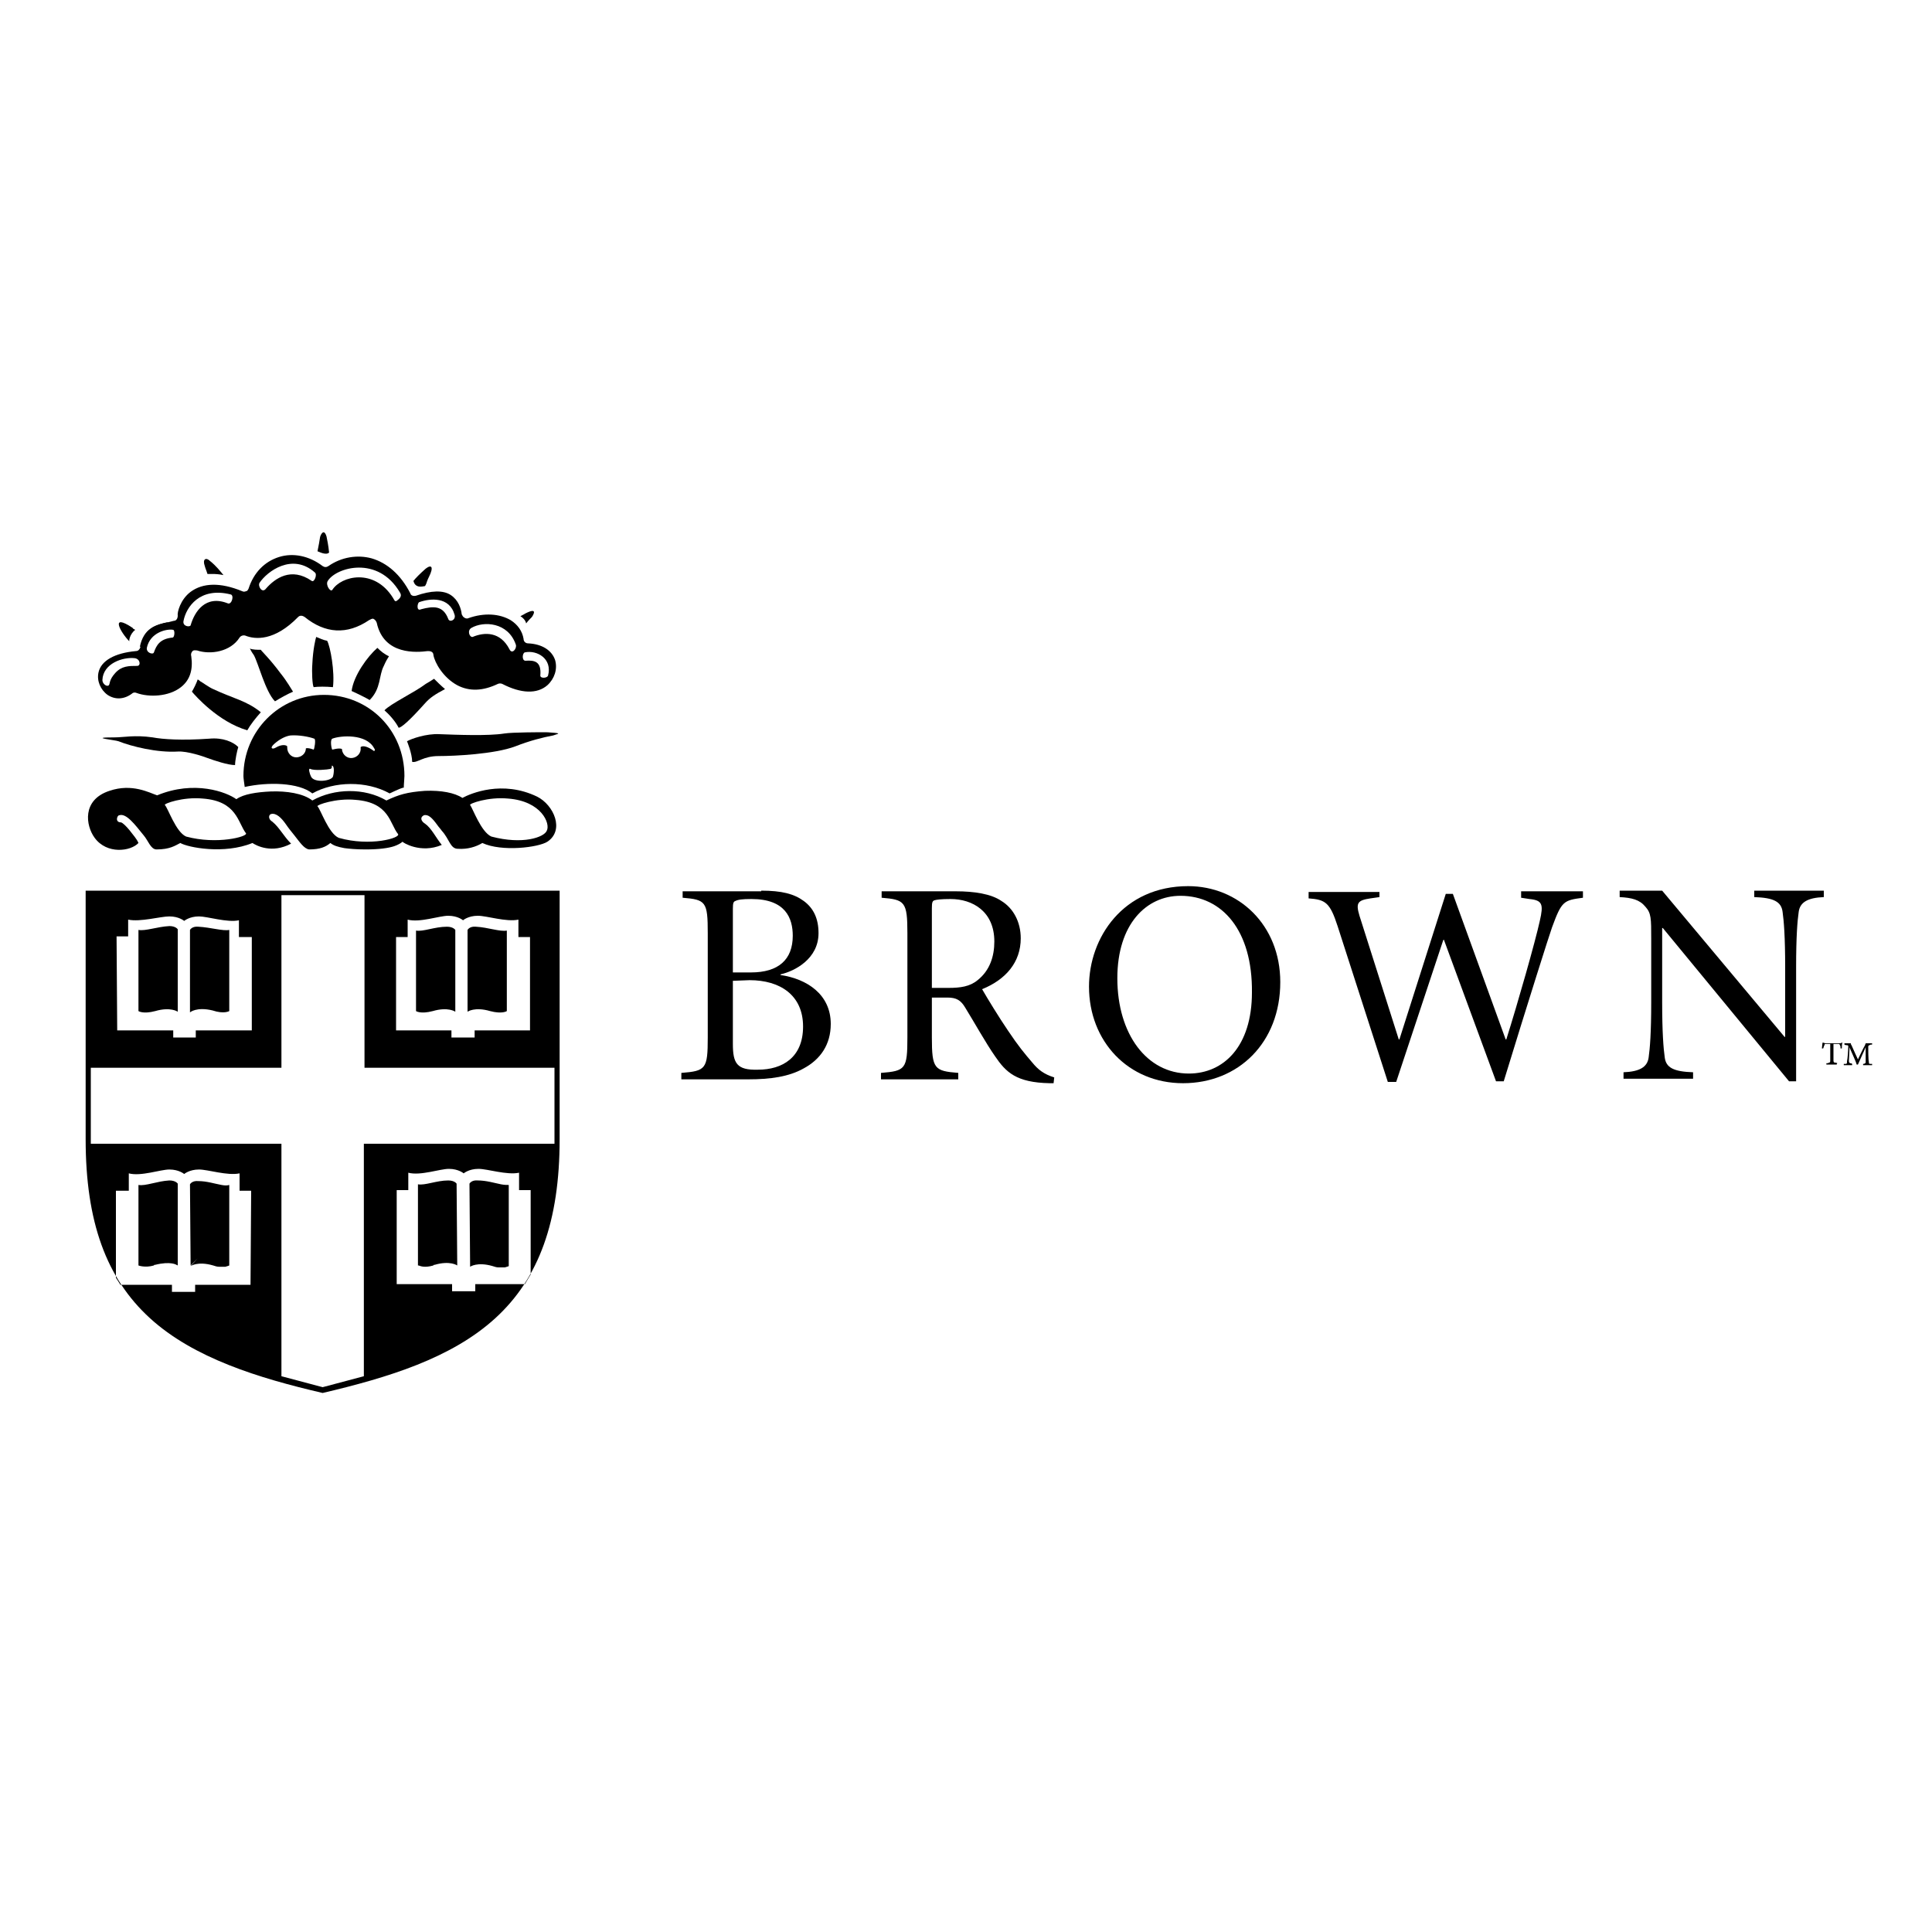 <?xml version="1.0" encoding="utf-8"?>
<!-- Generator: Adobe Illustrator 28.2.0, SVG Export Plug-In . SVG Version: 6.00 Build 0)  -->
<svg version="1.1" id="Layer_1" xmlns="http://www.w3.org/2000/svg" xmlns:xlink="http://www.w3.org/1999/xlink" x="0px" y="0px"
	 viewBox="0 0 300 300" style="enable-background:new 0 0 300 300;" xml:space="preserve">
<g>
	<path d="M113.8,152.3v9.8c0,3,0.6,4.1,3.9,4c3.8,0,7-1.9,7-6.7c0-4.9-3.6-7.2-8.3-7.2L113.8,152.3L113.8,152.3z M113.8,151h2.8
		c4.3,0,6.5-2,6.5-5.7c0-2.7-1.1-5.7-6.4-5.7c-1.5,0-2.1,0.1-2.5,0.3c-0.3,0.1-0.4,0.3-0.4,1.2V151z M118.2,138.3
		c3.2,0,5.1,0.5,6.6,1.6s2.3,2.7,2.3,5c0,4-3.7,5.9-5.9,6.4v0.1c4.1,0.6,7.8,3,7.8,7.6c0,3.2-1.6,5.5-4.2,6.9
		c-2.3,1.3-5.2,1.7-8.6,1.7h-10.4v-1c3.8-0.3,4.1-0.6,4.1-5.5v-16.2c0-4.9-0.3-5.2-3.9-5.5v-1h12.2V138.3z"/>
	<path d="M144.7,153.4h2.6c1.8,0,3.3-0.2,4.5-1.2c1.9-1.5,2.6-3.7,2.6-6c0-4.7-3.4-6.6-6.8-6.6c-1.5,0-2.2,0.1-2.5,0.2
		c-0.3,0.1-0.4,0.3-0.4,1.2L144.7,153.4L144.7,153.4z M144.7,161.1c0,4.9,0.4,5.2,4.1,5.5v1h-12v-1c3.8-0.3,4.1-0.6,4.1-5.5v-16.2
		c0-4.9-0.4-5.2-4-5.5v-1h11.5c2.9,0,5.5,0.4,7.1,1.5c1.8,1.1,3,3.2,3,5.8c0,3.7-2.3,6.4-6,7.9c0.8,1.4,2.7,4.5,4,6.4
		c1.6,2.4,2.6,3.6,3.8,5c0.9,1.1,1.8,1.8,3.4,2.3l-0.1,0.9H163c-5.2-0.1-6.8-1.7-8.5-4.2c-1.4-2-3.3-5.4-4.6-7.5
		c-0.7-1.2-1.4-1.6-2.8-1.6h-2.4V161.1z"/>
	<path d="M183.3,139.1c-5.3,0-9.8,4.4-9.8,12.8c0,8.7,4.6,14.8,11.1,14.8c5.4,0,9.8-4.2,9.8-12.6
		C194.5,144.5,189.8,139.1,183.3,139.1 M198.8,152.5c0,9.4-6.5,15.7-15.1,15.7c-8.5,0-14.6-6.5-14.6-15c0-7.6,5.3-15.6,15.4-15.6
		C192.3,137.6,198.8,143.6,198.8,152.5"/>
	<path d="M214.2,139.3l-1.4,0.2c-2,0.3-2.3,0.7-1.7,2.7l6.1,19.2h0.1l7.2-22.6h1.1l8.2,22.6h0.1c1.8-5.7,4.5-15.2,5.2-18.4
		c0.6-2.6,0.4-3.2-1.6-3.4l-1.3-0.2v-1h9.6v1c-3,0.4-3.3,0.5-4.8,4.6c-0.4,1.1-3.7,11.5-7.5,23.9h-1.2l-8.1-22l-0.1,0.1l-7.3,22
		h-1.3l-7.8-24.2c-1.2-3.7-1.9-4.1-4.5-4.3v-1h11V139.3z"/>
	<path d="M279,167.9h-1.2l-19.6-23.8h-0.1v11.5c0,4.7,0.2,7.2,0.4,8.6c0.2,1.6,1.4,2.2,4.4,2.3v1h-10.8v-1c2.5-0.1,3.7-0.8,3.9-2.3
		c0.2-1.4,0.4-3.8,0.4-8.6v-9.8c0-3.2,0-4-0.9-5c-0.9-1.1-2.1-1.4-4-1.5v-1h6.6l19,22.7h0.1v-10.8c0-4.7-0.2-7.2-0.4-8.6
		c-0.2-1.6-1.4-2.2-4.4-2.3v-1h10.8v1c-2.5,0.1-3.7,0.8-3.9,2.3c-0.2,1.4-0.4,3.8-0.4,8.6v17.7H279z"/>
	<path d="M71,196.5L71,196.5c0,0-1.1-0.8-3.5-0.1c-0.1,0-0.2,0-0.2,0.1c-1.4,0.4-2,0.1-2.3,0h-0.1v-12.6l0,0
		c1.1,0.2,2.9-0.6,4.7-0.6c1,0,1.3,0.5,1.3,0.5L71,196.5L71,196.5z M72.9,183.8c0,0,0.3-0.6,1.3-0.5c1.3,0,2.6,0.4,3.6,0.6
		c0.5,0.1,0.9,0.1,1.2,0.1v12.6c0,0-0.2,0.1-0.6,0.2c-0.3,0-0.6,0-1,0c-0.3,0-0.6-0.1-0.9-0.2c-2.4-0.7-3.5,0.1-3.5,0.1L72.9,183.8
		L72.9,183.8z M29.5,157.2v-12.8c0,0,0.3-0.6,1.3-0.5c1.9,0.1,3.8,0.7,4.8,0.5V157c0,0-0.8,0.5-2.6-0.1
		C30.5,156.3,29.5,157.2,29.5,157.2 M27.6,157.1c0,0-1.1-0.8-3.5-0.1c-1.9,0.5-2.6,0-2.6,0v-12.6c1.1,0.2,2.9-0.5,4.8-0.6
		c1,0,1.3,0.5,1.3,0.5S27.6,157.1,27.6,157.1z M72.6,157.1v-12.7c0,0,0.3-0.6,1.3-0.5c1.9,0.1,3.7,0.8,4.8,0.6V157
		c0,0-0.7,0.5-2.6,0C73.7,156.3,72.6,157.1,72.6,157.1 M70.7,157.1c0,0-1.1-0.8-3.5-0.1c-1.9,0.5-2.6,0-2.6,0v-12.5
		c1.1,0.2,2.9-0.6,4.8-0.6c1,0,1.3,0.5,1.3,0.5S70.7,157.1,70.7,157.1z M86.1,177.6H56.5v36.1l-6.4,1.7l-6.4-1.7v-36.1H14.1v-11.8
		h29.6V139h12.9v26.8h29.5V177.6z M81.5,199.4h-7.7v1.1h-3.6v-1.1h-8.6v-14.6h1.8v-2.7c1.9,0.5,4.9-0.6,6.3-0.6
		c1.5,0,2.3,0.7,2.3,0.7s0.8-0.7,2.3-0.7c1.4,0,4.4,1,6.3,0.6v2.7h1.8v13.1L81.5,199.4z M38.9,199.5h-8.6v1.1h-3.6v-1.1h-8l-0.7-1.1
		v-13.5h2v-2.7c1.9,0.5,4.9-0.6,6.3-0.6c1.5,0,2.3,0.7,2.3,0.7s0.8-0.7,2.3-0.7c1.4,0,4.4,1,6.3,0.6v2.7H39L38.9,199.5L38.9,199.5z
		 M18.1,145.4h1.8v-2.6c1.9,0.4,5-0.5,6.4-0.5c1.5,0,2.3,0.7,2.3,0.7s0.8-0.7,2.3-0.7c1.3,0,4.4,1,6.2,0.6v2.6h2V160h-8.7v1.1h-3.5
		V160h-8.7L18.1,145.4L18.1,145.4z M61.5,145.5h1.8v-2.7c1.9,0.5,4.9-0.6,6.3-0.6c1.5,0,2.3,0.7,2.3,0.7s0.8-0.7,2.3-0.7
		c1.4,0,4.4,1,6.3,0.6v2.7h1.8V160h-8.6v1.1h-3.6V160h-8.6L61.5,145.5L61.5,145.5z M13.3,138.3v38.6c0,12.8,3.2,21.6,10,27.8
		s16.9,9.3,26.8,11.6c10.2-2.4,20-5.4,26.8-11.6c6.8-6.2,10-15.1,10-27.8v-38.6L13.3,138.3L13.3,138.3z M21.5,196.5V184l0,0
		c1.1,0.2,2.9-0.6,4.8-0.7c1,0,1.3,0.5,1.3,0.5l0,0v12.7l-0.2-0.1c0,0-0.9-0.6-3.3,0c-0.1,0-0.2,0-0.2,0.1
		C22.5,196.9,21.5,196.5,21.5,196.5 M29.5,183.9c0,0,0.3-0.6,1.3-0.5c1.3,0,2.5,0.4,3.6,0.6c0.5,0.1,0.9,0.1,1.2,0v12.5
		c0,0-0.2,0.1-0.6,0.2c-0.3,0-0.6,0-1,0c-0.3,0-0.6-0.1-0.9-0.2c-2.4-0.7-3.5,0.1-3.5,0.1l1.1-1.2l-1.1,1.1L29.5,183.9L29.5,183.9z"
		/>
	<path d="M38.8,100.7c0.1,0.2,0.3,0.6,0.6,1c0.7,1.2,1.8,5.7,3.3,7.2c0.8-0.5,2.1-1.2,2.8-1.5c-0.2-0.3-1-1.7-1.9-2.8
		c-1.7-2.3-3-3.5-3.1-3.7C40,100.9,39.2,100.9,38.8,100.7"/>
	<path d="M51.7,106.7c0.3-2.4-0.4-6.3-0.9-7.2c-0.6-0.1-1.2-0.4-1.7-0.6c-0.1,0.3-0.5,1.9-0.6,4.2c-0.1,1.3,0,3.2,0.2,3.6
		C49.4,106.6,50.6,106.6,51.7,106.7"/>
	<path d="M57.9,116.5c-0.7-0.5-1.5-0.8-1.9-0.5v0.1c0.1,0.8-0.5,1.5-1.3,1.6s-1.5-0.5-1.6-1.3v-0.1c-0.5-0.2-1.4,0.1-1.5,0.1
		s-0.4-1.5,0-1.7c1.3-0.5,5.3-0.8,6.5,1.5C58.3,116.4,58.2,116.8,57.9,116.5 M51.7,120.6c-0.3,0.7-2.9,1-3.4,0
		c-0.2-0.4-0.5-1.4-0.1-1.2c0.6,0.3,2.7,0.1,3.1,0c0.4-0.1,0.1-0.6,0.3-0.5C51.9,119,51.9,119.9,51.7,120.6 M47.5,116.2
		c0,0.8-0.7,1.4-1.5,1.4s-1.4-0.7-1.4-1.5v-0.2c-0.1-0.2-0.8-0.4-1.8,0.2c-0.5,0.3-1,0.1-0.2-0.6c0.9-0.8,1.8-1.2,2.5-1.3l0,0
		c1.3-0.1,2.9,0.2,3.7,0.5c0.3,0.1,0,1.7-0.1,1.7C48.4,116.3,47.9,116.1,47.5,116.2L47.5,116.2z M62.8,120.5
		c0-7.1-5.5-12.6-12.5-12.6c-6.9,0-12.5,5.6-12.5,12.6c0,0.3,0.1,1,0.2,1.7c3.6-0.8,8.4-0.7,10.5,1c3.4-1.9,8.4-2,12,0
		c1.5-0.7,2-0.9,2.2-0.9C62.7,121.8,62.8,120.9,62.8,120.5"/>
	<path d="M58.6,100.6c-1.5,1.3-3.7,4.3-4,6.7c0.7,0.3,2.5,1.2,2.8,1.4c1.8-1.8,1.4-3.8,2.2-5.3c0.3-0.7,0.6-1.2,0.8-1.5
		C59.7,101.6,59.1,101.1,58.6,100.6"/>
	<path d="M67.4,105.4c-0.3,0.2-1.1,0.7-1.3,0.8c-1.7,1.3-5.5,3.1-6.4,4.1c0.7,0.6,1.7,1.7,2.2,2.7c0.4,0,1.6-1,4.1-3.8
		c0.8-0.9,1.6-1.4,3.1-2.2C68.4,106.4,67.9,105.9,67.4,105.4"/>
	<path d="M37,116c-0.8-0.8-2.4-1.5-4.5-1.3c-4.3,0.3-7.2,0.1-8.8-0.2c-2.8-0.4-4.5,0-5.9,0c-4.3,0,0.1,0.4,0.6,0.6
		c2,0.8,6,1.8,9.2,1.6c1.5-0.1,4.1,0.8,4.6,1c1.1,0.4,3.2,1.1,4.3,1.1C36.5,118.1,36.8,116.6,37,116"/>
	<path d="M40.5,110.6c-2.2-1.8-4.2-2.1-7.4-3.6c-0.7-0.3-1.9-1.2-2-1.2c-0.1-0.1-0.2-0.2-0.4-0.3c-0.2,0.6-0.6,1.4-0.9,1.9
		c0.5,0.6,4.1,4.7,8.6,6C38.9,112.5,39.7,111.5,40.5,110.6"/>
	<path d="M86.2,113.8c-0.2,0-1-0.1-1.5-0.1c-0.7,0-5.2,0-6.4,0.2c-2.5,0.4-7.4,0.2-10.1,0.1c-2-0.1-4.3,0.7-5,1.1
		c0,0,0.8,1.9,0.8,3.2c0.8,0.2,1.7-0.9,4.1-0.9c2.5,0,8.7-0.3,11.9-1.5c2.3-0.9,4.3-1.4,5.9-1.7C86.4,114,87.2,113.9,86.2,113.8"/>
	<path d="M26.1,96.6c-1.9,0.4-3.8,0.9-4.4,3.9"/>
	<path d="M21,97.8c-0.2-0.1-0.4-0.2-0.4-0.3c-3.6-2.4-1.9,0.7-0.5,2.1C20,99.6,20.1,98.5,21,97.8"/>
	<path d="M34.7,89.3c-0.5-0.6-1.1-1.4-2.1-2.2c-0.6-0.6-1.2-0.3-0.8,0.8c0.1,0.4,0.3,0.8,0.4,1.2C32.3,89.2,33.3,89,34.7,89.3"/>
	<path d="M51.1,85.8c-0.1-1.1-0.3-2-0.4-2.5c-0.4-1.3-0.9-0.3-1,0.1c-0.1,0.6-0.2,1.3-0.4,2.2C49.4,85.6,50.6,86.3,51.1,85.8"/>
	<path d="M66.3,90.3c0.1-0.3,0.2-0.5,0.3-0.7c0.8-1.6,0.4-2-0.5-1.3c-0.9,0.8-1.5,1.4-1.9,1.9c0,0,0.1,0.6,0.6,0.8
		c0.4,0.2,1.2,0,1.2,0S66.2,90.7,66.3,90.3"/>
	<path d="M81.7,96.8c0.3-0.4,0.7-0.8,0.9-1c0.2-0.3,1-1.6-1.1-0.5c-0.1,0.1-0.4,0.2-0.7,0.4C80.9,95.7,81.6,96.2,81.7,96.8"/>
	<path d="M28.5,96.4c0.4-2.1,2.5-5.3,7.3-4.1c0.6,0.1,0.2,1.6-0.4,1.4c-3.5-1.4-5.2,1.3-5.8,3.4C29.5,97.4,28.3,97.3,28.5,96.4
		 M26.8,99c-2,0.2-2.5,1.2-2.9,2.3c-0.1,0.4-1.2,0.1-1.1-0.7c0.5-2.4,3.1-3,4.1-2.8C27.2,97.9,27.1,99,26.8,99 M21.3,103.4
		c-1.3,0-2.4,0-3.4,1.1s-0.8,1.7-1,1.9c-0.3,0.3-1-0.2-1-0.8c0.1-2.6,3.2-3.6,5-3.4C21.8,102.3,21.9,103.4,21.3,103.4 M40.3,90.5
		c1.2-1.8,5.1-4.7,8.6-1.6c0.4,0.3-0.1,1.6-0.5,1.3c-3.2-2.2-5.7-0.4-7.1,1.2C40.7,92.2,40,91,40.3,90.5 M50.9,90.2
		c1.3-2.1,7.8-4,11.2,1.8c0.4,0.6-0.1,1-0.5,1.3c-0.3,0.2-0.4-0.2-0.6-0.5c-2.9-4.6-8-3.4-9.4-1.2C51.3,92,50.5,90.8,50.9,90.2
		 M65.1,93.5c1.7-0.6,4.7-0.9,5.5,2c0.2,0.8-0.8,1.2-1,0.6c-0.8-2.1-2.3-2-4.2-1.5C64.6,95,64.8,93.6,65.1,93.5 M73.2,97.5
		c1.9-1.1,5.7-0.9,6.9,2.6c0.2,0.6-0.6,1.6-1,0.7c-1.4-2.7-3.8-2.7-5.7-1.9C72.9,99,72.5,97.9,73.2,97.5 M81.5,101.3
		c1.9-0.4,4.3,1,3.6,3.6c-0.1,0.4-1.2,0.5-1.2,0c0.2-2.2-0.9-2.4-2.3-2.3C81,102.6,81.1,101.4,81.5,101.3 M29.9,101.1
		c0.2-0.2,0.5-0.1,0.7-0.1c2.1,0.7,5.2,0.2,6.6-2c0.2-0.3,0.6-0.4,0.9-0.3c1.5,0.6,4.5,0.9,8.2-2.9c0.3-0.3,0.7-0.2,1,0
		c3.2,2.6,6.6,2.8,10,0.5c0.2-0.1,0.5-0.3,0.7-0.2c0.2,0.1,0.4,0.3,0.5,0.6c1.1,5.1,6.3,4.6,7.9,4.4c0.2,0,0.4,0,0.6,0.1
		s0.3,0.3,0.3,0.5c0.2,1.2,1.5,3.5,3.7,4.7c1.9,1,4,0.9,6.3-0.2c0.2-0.1,0.5-0.1,0.7,0c2.9,1.5,5.4,1.6,7,0.2c1.1-1,1.6-2.5,1.2-3.9
		c-0.5-1.5-2-2.5-4.2-2.6c-0.4,0-0.7-0.3-0.7-0.7c-0.2-1.2-0.9-2.2-2-2.9c-1.7-1-4.1-1.2-6.6-0.3c-0.2,0.1-0.5,0-0.6-0.1
		c-0.2-0.1-0.3-0.3-0.4-0.5c-0.1-0.9-0.5-2.2-1.7-3s-3.1-0.7-5.4,0.1c-0.4,0.1-0.8,0-0.9-0.4c-1.5-2.9-3.6-4.7-6-5.4
		c-2.2-0.6-4.7-0.2-6.7,1.2c-0.3,0.2-0.6,0.2-0.9,0c-2.1-1.6-4.6-2.1-6.8-1.4s-3.9,2.4-4.7,4.9c-0.1,0.2-0.2,0.4-0.4,0.4
		c-0.2,0.1-0.4,0.1-0.6,0c-3.4-1.4-6.1-1.3-8,0.1c-1.6,1.2-2.1,3.2-2,3.7c0,0.4-0.2,0.8-0.6,0.8l-0.8,0.2c-1.9,0.4-3.8,0.9-4.4,3.9
		c-0.1,0.3-0.3,0.6-0.7,0.6c-3.3,0.3-5.4,1.5-5.8,3.3c-0.3,1.3,0.3,2.7,1.4,3.5c1.2,0.8,2.6,0.7,3.8-0.2c0.2-0.2,0.5-0.2,0.7-0.1
		c1.9,0.7,5,0.6,6.9-0.9c1.4-1.1,1.9-2.7,1.6-4.8C29.6,101.6,29.7,101.3,29.9,101.1"/>
	<path d="M84.9,129c-0.4,1-3.7,2.2-8.6,0.9c-1.6-0.7-2.9-4.4-3.3-4.9c-0.2-0.2,2.8-1.3,5.9-1C84.1,124.4,85.5,127.9,84.9,129
		 M52.6,130.1c-1.6-0.7-2.8-4.4-3.3-4.9c-0.2-0.2,2.9-1.3,5.9-1c5.3,0.4,5.3,3.7,6.6,5.3C62.3,130.1,57.5,131.5,52.6,130.1
		 M28.9,129.9c-1.6-0.7-2.8-4.4-3.3-4.9c-0.2-0.2,2.8-1.3,5.9-1c5.3,0.4,5.4,3.7,6.7,5.4C38.5,129.9,33.7,131.2,28.9,129.9
		 M68.6,131.2c-0.9-1.1-1.6-2.6-2.6-3.3c-0.5-0.3-0.9-0.9-0.2-1.3c0.7-0.2,1.3,0.4,2.1,1.5c0.2,0.3,0.5,0.6,0.7,0.9
		c1.2,1.3,1.3,2.8,2.5,2.8c1.5,0.1,2.8-0.3,3.8-0.9c3,1.4,8.7,0.7,10.1-0.2c2.7-1.8,1-5.7-1.6-7c-5.4-2.6-10.3-0.5-11.6,0.2
		c-1.2-0.8-3.3-1.2-5.8-1.1c-2.8,0.2-4.1,0.6-6,1.5c-3.4-2-8.1-1.9-11.5,0c-1.4-1.1-4-1.5-6.5-1.4c-2.1,0.1-4.2,0.4-5.3,1.2
		c-1.5-1.1-6.5-3-12.3-0.6c-1.2-0.4-3.9-1.9-7.4-0.7c-4.3,1.4-3.7,5.4-2.3,7.3c1.9,2.6,5.6,2.1,6.8,0.8c-0.3-0.7-0.8-1.2-1.4-2
		c-0.5-0.6-1-1.1-1.3-1.2c-1,0-0.6-1.1-0.3-1.1c1.1-0.4,2.5,1.5,3.8,3.1c0.7,0.8,1.1,2.2,2,2.2c2.1,0,2.9-0.6,3.7-1
		c1.2,0.7,6.8,1.8,11.2,0c0.6,0.4,3,1.7,6,0.1c-1.2-1.2-1.8-2.5-2.9-3.4c-0.7-0.4-0.6-1.1-0.2-1.2c0.8-0.2,1.6,0.6,2.3,1.6
		c0.4,0.6,0.9,1.2,1.3,1.7c0.8,1,1.5,2.1,2.3,2.2c1.7,0,2.6-0.4,3.3-1c0.5,0.4,1.1,0.6,2.2,0.8c0.8,0.1,1.8,0.2,3.3,0.2
		c2,0,3.5-0.2,4.4-0.5c0.6-0.2,1.1-0.5,1.3-0.7C62.5,130.8,65.3,132.6,68.6,131.2"/>
	<path d="M285.2,165.3c-0.2,0-0.5,0-0.8,0c-0.4,0-0.7,0-0.8,0c0,0,0-0.1,0-0.2c0.2,0,0.3,0,0.4-0.1c0.2,0,0.2-0.1,0.2-0.4
		c0-0.4,0-1.6,0-2.5l0,0c-0.1,0-0.5,0-0.7,0c-0.1,0-0.2,0-0.2,0.2c-0.1,0.1-0.1,0.3-0.2,0.5h-0.2c0-0.2,0.1-0.7,0.1-0.9
		c0,0,0,0,0.1,0s0.2,0.1,0.4,0.1h2c0.2,0,0.4,0,0.5-0.1c0,0,0,0,0.1,0c-0.1,0.2-0.1,0.6-0.1,0.9h-0.2c0-0.2,0-0.4-0.1-0.5
		c0-0.1-0.1-0.2-0.2-0.2c-0.3,0-0.6,0-0.8,0l0,0c0,0.8,0,2.3,0,2.6c0,0.2,0.1,0.3,0.2,0.3s0.2,0,0.4,0.1
		C285.2,165.2,285.2,165.3,285.2,165.3"/>
	<path d="M286.4,162c0.2,0,0.4,0,1,0c0,0.1,0,0.2,0.1,0.3c0.3,0.7,0.9,2,1,2.2l0,0c0.1-0.2,0.8-1.7,1.1-2.2c0-0.1,0.1-0.2,0.1-0.3
		c0.5,0,0.7,0,1,0c0,0,0,0.1,0,0.2c-0.2,0-0.3,0-0.4,0.1c-0.1,0-0.2,0.1-0.2,0.2c0,0.3,0,2.1,0.1,2.4c0,0.2,0,0.3,0.2,0.3
		c0.1,0,0.2,0,0.3,0c0,0,0,0.1,0,0.2c-0.1,0-0.4,0-0.7,0c-0.3,0-0.6,0-0.7,0c0,0,0-0.1,0-0.2c0.1,0,0.2,0,0.3-0.1
		c0.1,0,0.1-0.1,0.1-0.2c0-0.4,0-1.8,0-2.3l0,0c-0.1,0.3-1,2.2-1.2,2.7c0,0-0.1,0-0.2,0c-0.1-0.5-1-2.3-1.1-2.7l0,0
		c0,0.5-0.1,1.7-0.1,2.1c0,0.2,0,0.3,0.2,0.4c0.1,0,0.2,0,0.3,0.1c0,0,0,0.1,0,0.2c-0.1,0-0.4,0-0.6,0c-0.3,0-0.6,0-0.7,0
		c0,0,0-0.1,0-0.2c0.1,0,0.2,0,0.3,0c0.2,0,0.2-0.1,0.2-0.4c0.1-0.4,0.2-1.8,0.2-2.3c0-0.1,0-0.2-0.2-0.2c-0.1,0-0.2,0-0.4-0.1
		C286.4,162.1,286.4,162,286.4,162"/>
</g>
</svg>
